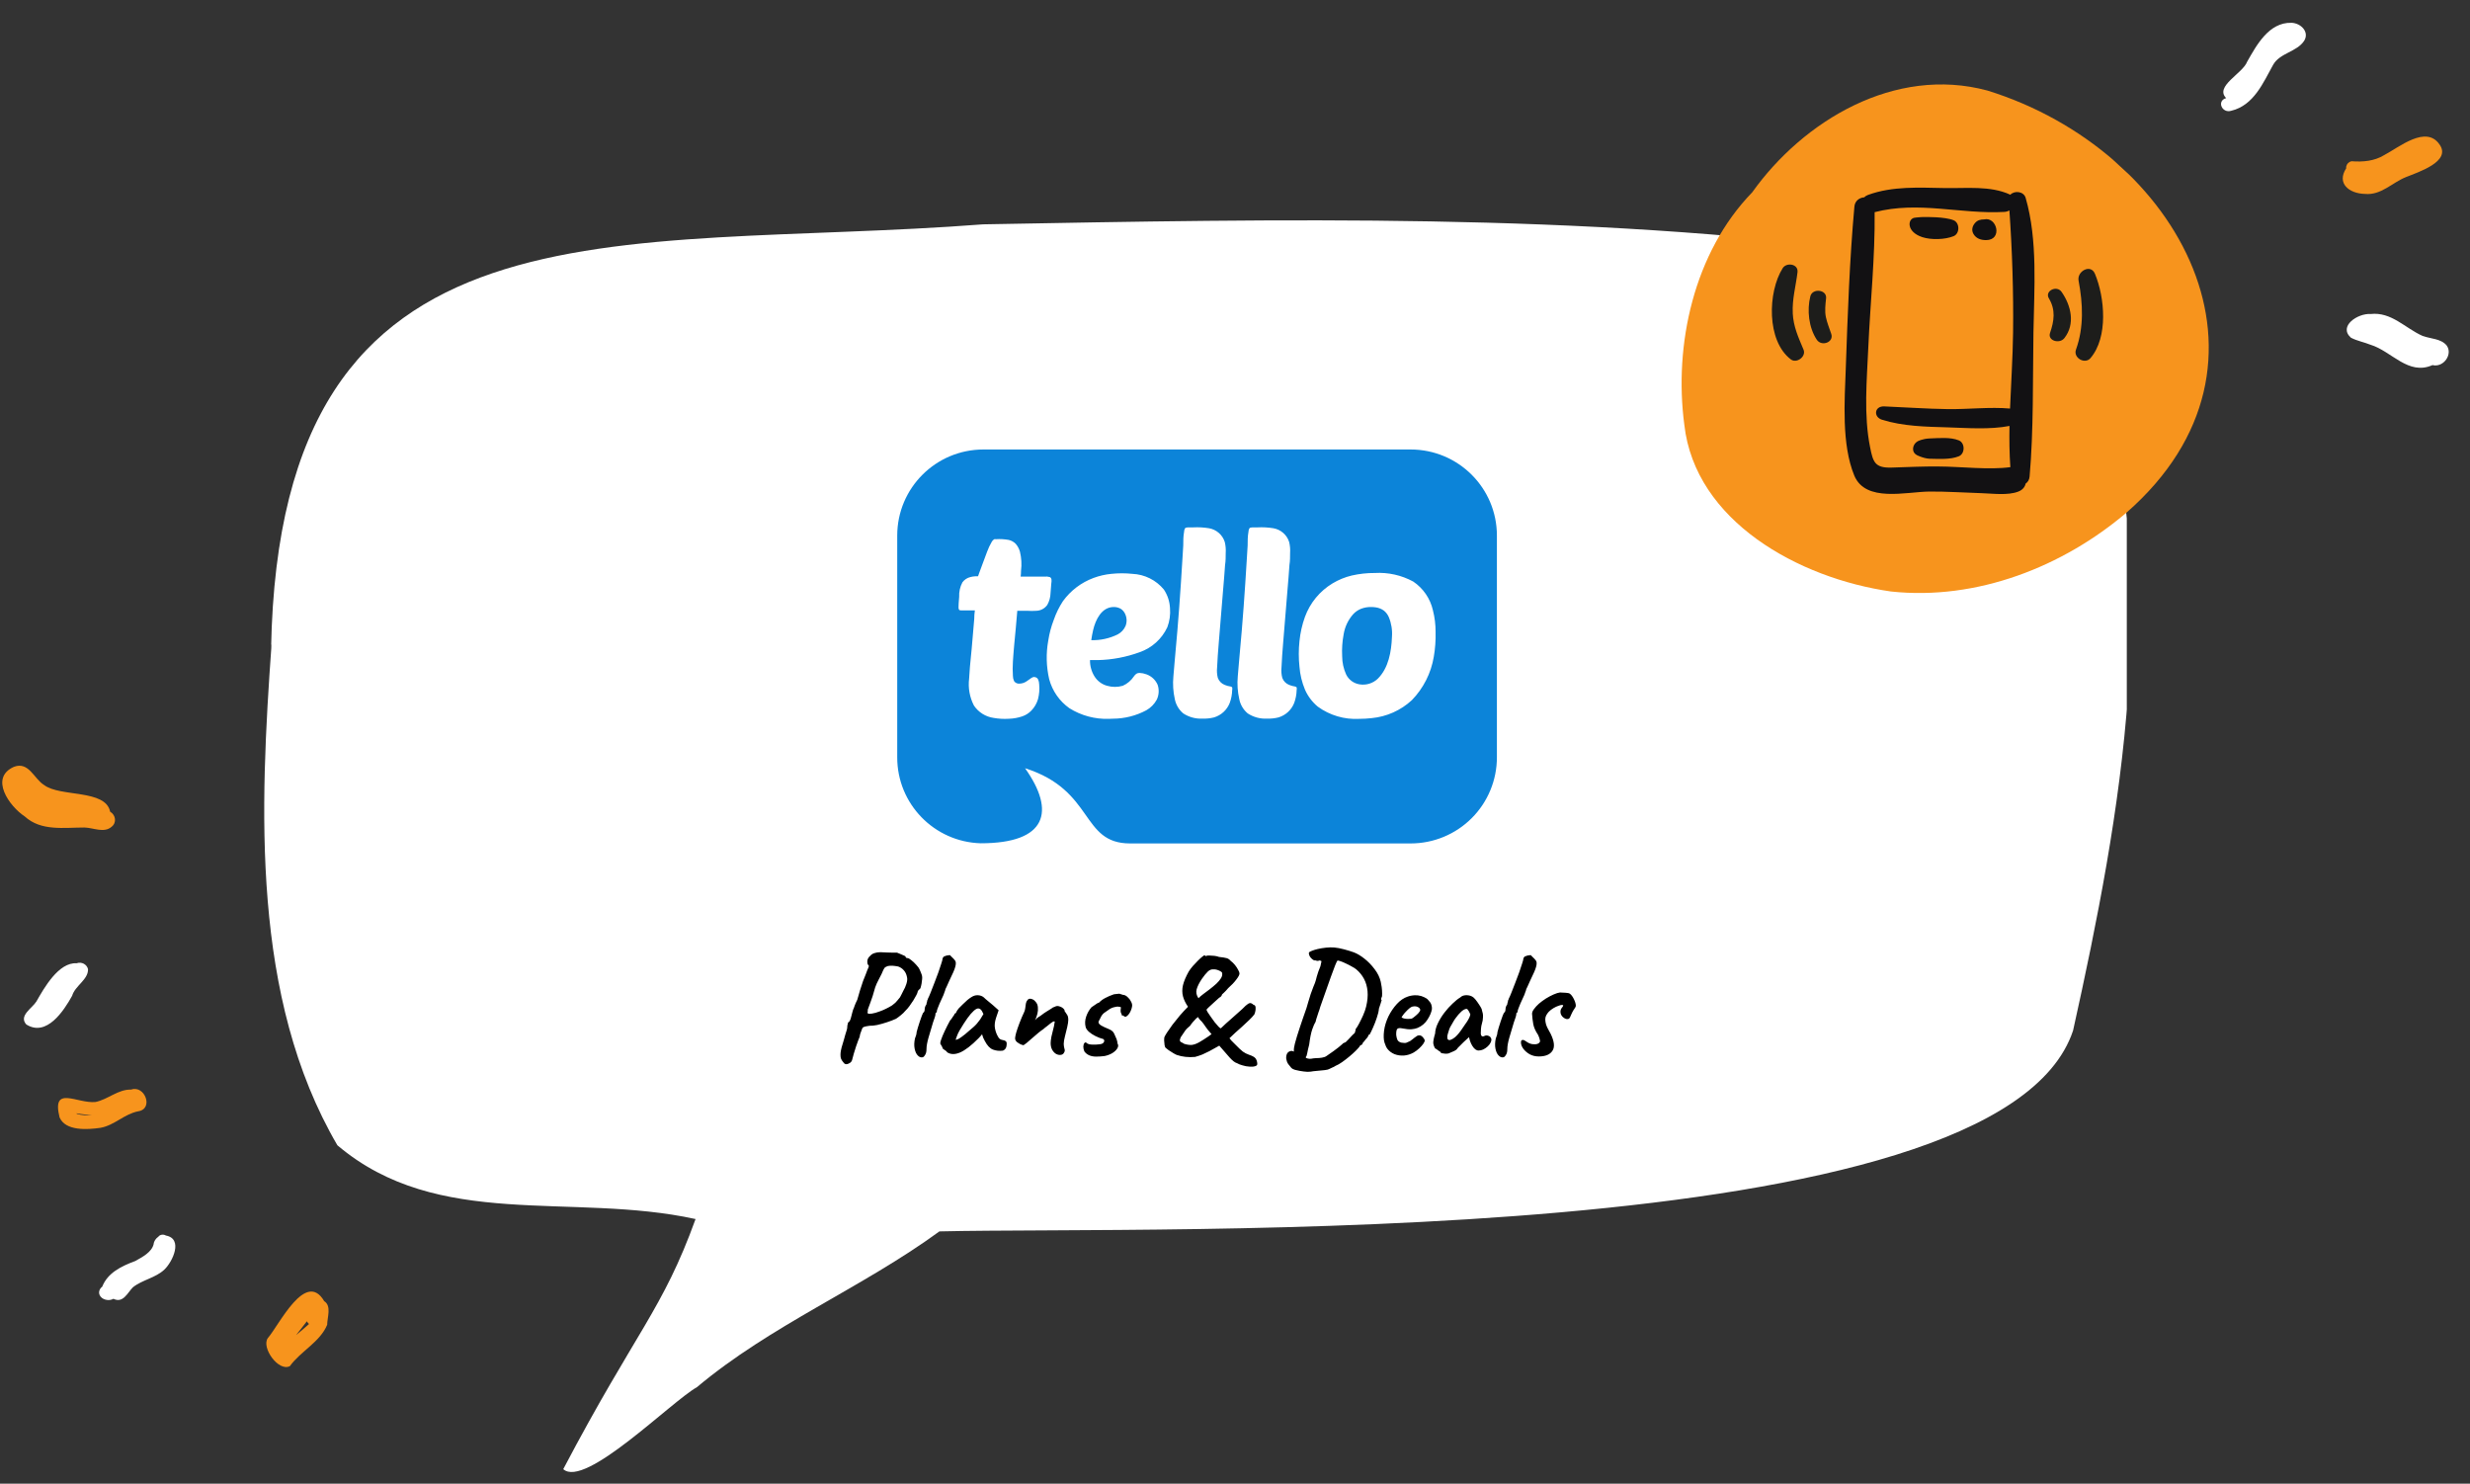 <svg width="894" height="537" viewBox="0 0 894 537" fill="none" xmlns="http://www.w3.org/2000/svg">
<rect x="0" y="0" width="894" height="537" fill="#333333" stroke="none"/>
<g clip-path="url(#clip0_193_2607)">
<path d="M758.156 129.362C748.93 97.479 707.178 98.471 679.303 91.187C572.395 76.987 463.556 79.236 355.858 81.195C222.672 91.464 101.262 66.958 98.118 234.662C98.13 234.043 98.223 233.426 98.316 232.808C94.031 292.472 90.878 361.053 122.109 414.512C158.634 445.466 206.795 431.401 251.754 441.219C239.851 474.135 230.183 481.727 203.864 531.739C211.688 538.837 242.888 507.333 252.243 502.075C278.97 479.626 311.942 466.182 340.013 445.69C419.617 443.794 723.746 453.38 750.342 372.972C767.812 294.266 783.314 207.942 758.074 129.438L758.156 129.362Z" fill="white"/>
<path d="M510.578 162.687H355.962C338.722 162.687 324.747 176.636 324.747 193.843V274.058C324.693 290.901 338.095 304.72 354.962 305.215C378.98 305.215 382.093 293.641 371.012 278.049C396.315 286.087 391.003 305.272 409.024 305.272H510.578C518.866 305.272 526.815 301.981 532.67 296.126C538.526 290.271 541.808 282.331 541.793 274.058V193.843C541.793 176.636 527.817 162.687 510.578 162.687Z" fill="#0C84D9"/>
<path fill-rule="evenodd" clip-rule="evenodd" d="M437.582 191.192C440.265 191.65 442.468 193.564 443.294 196.152C443.615 197.467 443.73 198.822 443.637 200.172C443.637 201.597 443.637 203.022 443.408 204.448C443.208 207.469 442.951 210.491 442.694 213.512C442.142 220.012 441.609 226.511 441.095 233.01C440.866 235.861 440.638 238.711 440.524 241.562C440.381 242.831 440.468 244.115 440.781 245.353C441.208 246.514 442.112 247.437 443.265 247.89L444.351 248.261L445.464 248.489C445.669 248.525 445.853 248.637 445.978 248.802C446.056 249.121 446.056 249.453 445.978 249.771C445.941 251.358 445.642 252.928 445.093 254.418C444.107 256.955 441.997 258.893 439.381 259.663C438.047 259.998 436.672 260.142 435.297 260.09C432.814 260.234 430.35 259.574 428.272 258.209C426.691 256.889 425.613 255.068 425.216 253.049C424.611 250.348 424.438 247.567 424.702 244.811C424.832 243.095 424.985 241.379 425.139 239.655L425.139 239.654L425.139 239.654L425.139 239.653C425.223 238.715 425.307 237.774 425.388 236.83C425.921 231.129 426.397 225.428 426.816 219.726C427.234 214.025 427.625 208.153 427.986 202.11C428.082 200.552 428.177 198.984 428.272 197.407C428.272 195.81 428.272 194.157 428.558 192.561C428.569 192.116 428.676 191.678 428.872 191.278C429.08 190.94 429.55 190.91 429.935 190.886C429.971 190.884 430.008 190.881 430.043 190.879H431.87C433.78 190.78 435.695 190.885 437.582 191.192ZM365.072 195.411C366.035 195.625 366.917 196.11 367.613 196.808C368.333 197.633 368.859 198.606 369.156 199.659C369.712 201.924 369.847 204.271 369.555 206.585C369.555 207.289 369.508 207.992 369.413 208.695H377.98C378.651 208.618 379.331 208.676 379.979 208.866C380.764 209.245 380.629 210.273 380.528 211.038L380.528 211.038C380.515 211.136 380.503 211.23 380.493 211.317L380.236 214.652C380.202 216.152 379.8 217.62 379.065 218.928C378.167 220.211 376.72 221.002 375.153 221.066C374.021 221.139 372.886 221.139 371.754 221.066H368.213V220.924C367.871 225.143 367.471 229.475 367.071 233.552C366.9 235.519 366.728 237.485 366.614 239.452C366.499 241.17 366.499 242.894 366.614 244.612C366.617 245.272 366.763 245.924 367.042 246.522C367.461 247.142 368.18 247.49 368.927 247.434C369.844 247.425 370.737 247.147 371.497 246.636C371.897 246.379 372.297 246.094 372.697 245.809C373.024 245.531 373.39 245.301 373.782 245.125C374.531 244.852 375.366 245.183 375.724 245.895C375.982 246.459 376.118 247.07 376.124 247.69C376.297 249.488 376.152 251.302 375.696 253.049C375.246 254.602 374.423 256.021 373.297 257.183C372.391 258.123 371.275 258.836 370.041 259.264C368.457 259.801 366.801 260.099 365.129 260.147C363.286 260.262 361.435 260.156 359.617 259.834C356.717 259.418 354.132 257.791 352.506 255.358C350.961 252.366 350.354 248.979 350.764 245.638C350.9 242.808 351.18 239.997 351.461 237.174L351.461 237.174C351.534 236.443 351.607 235.71 351.678 234.977C352.02 231.414 352.335 227.651 352.62 224.002C352.62 222.976 352.696 221.95 352.849 220.924H347.994C347.708 220.924 347.308 220.924 347.108 220.667C346.966 220.365 346.907 220.03 346.937 219.698C346.937 218.822 347.01 217.947 347.083 217.071C347.112 216.721 347.141 216.371 347.166 216.021C347.078 214.199 347.482 212.388 348.336 210.776C349.032 209.822 350.044 209.145 351.192 208.866C351.771 208.711 352.365 208.616 352.963 208.581H353.962C354.101 208.319 354.207 208.042 354.277 207.754C354.738 206.552 355.176 205.344 355.614 204.136C356.153 202.651 356.693 201.165 357.275 199.687C357.725 198.464 358.279 197.281 358.932 196.152C359.139 195.733 359.467 195.386 359.874 195.155C360.063 195.117 360.257 195.117 360.445 195.155C361.992 195.054 363.546 195.14 365.072 195.411ZM511.52 210.491C515.124 212.923 517.667 216.632 518.631 220.867C519.288 223.428 519.614 226.062 519.602 228.706C519.682 231.732 519.462 234.759 518.946 237.742C517.955 243.651 515.186 249.12 511.006 253.42C506.998 257.124 501.88 259.408 496.441 259.919C494.953 260.09 493.456 260.176 491.958 260.176C486.599 260.475 481.301 258.914 476.964 255.758C474.967 254.101 473.383 252.002 472.338 249.629C471.235 246.997 470.561 244.206 470.339 241.362C470.002 238.255 470.002 235.12 470.339 232.012C470.635 229.035 471.296 226.106 472.309 223.29C474.154 218.221 477.681 213.936 482.305 211.146C484.468 209.846 486.818 208.885 489.273 208.296C492.009 207.675 494.807 207.368 497.612 207.384C502.448 207.104 507.265 208.18 511.52 210.491ZM421.275 213.398C418.455 209.96 414.3 207.886 409.852 207.697C407.327 207.431 404.78 207.431 402.255 207.697C400.048 207.908 397.879 208.407 395.801 209.179C391.354 210.825 387.498 213.752 384.72 217.589C383.343 219.696 382.23 221.965 381.407 224.344C380.47 226.773 379.8 229.296 379.408 231.87C378.568 236.5 378.685 241.254 379.751 245.838C380.887 250.079 383.474 253.789 387.062 256.328C391.332 259 396.304 260.34 401.341 260.176L402.855 260.119C407.062 260.102 411.2 259.055 414.907 257.069C416.497 256.173 417.804 254.85 418.676 253.249C419.489 251.555 419.602 249.609 418.991 247.833C418.224 246.079 416.767 244.718 414.964 244.07C414.16 243.764 413.311 243.591 412.451 243.557C412.038 243.542 411.63 243.651 411.28 243.871C410.947 244.126 410.657 244.435 410.423 244.783C409.434 246.282 408.037 247.469 406.396 248.204C404.532 248.75 402.549 248.75 400.685 248.204C398.797 247.684 397.175 246.473 396.144 244.811C395.043 243.042 394.477 240.993 394.516 238.911H397.372C402.531 238.798 407.635 237.835 412.479 236.06C416.907 234.525 420.523 231.265 422.503 227.024C423.338 224.825 423.67 222.468 423.474 220.126C423.364 217.726 422.604 215.401 421.275 213.398ZM466.598 196.152C465.772 193.564 463.569 191.65 460.886 191.192C458.999 190.885 457.084 190.78 455.174 190.879H453.346C453.311 190.881 453.275 190.884 453.238 190.886L453.238 190.886C452.854 190.91 452.384 190.94 452.176 191.278C451.98 191.678 451.873 192.116 451.861 192.561C451.576 194.157 451.576 195.81 451.576 197.407C451.481 198.984 451.385 200.552 451.29 202.11C450.929 208.153 450.538 214.025 450.119 219.726C449.701 225.428 449.225 231.129 448.691 236.83C448.611 237.774 448.527 238.715 448.443 239.653L448.443 239.654L448.443 239.654C448.289 241.379 448.135 243.095 448.006 244.811C447.751 247.569 447.934 250.349 448.549 253.049C448.945 255.068 450.024 256.889 451.604 258.209C453.683 259.574 456.146 260.234 458.63 260.09C460.005 260.142 461.38 259.998 462.714 259.663C465.329 258.893 467.439 256.955 468.425 254.418C468.974 252.928 469.273 251.358 469.311 249.771C469.388 249.453 469.388 249.121 469.311 248.802C469.185 248.637 469.001 248.525 468.797 248.489L467.683 248.261L466.598 247.89C465.445 247.437 464.541 246.514 464.113 245.353C463.79 244.117 463.694 242.832 463.828 241.562C463.942 238.711 464.17 235.861 464.399 233.01C464.913 226.511 465.446 220.012 465.998 213.512C466.255 210.491 466.512 207.469 466.712 204.448C466.94 203.022 466.94 201.597 466.94 200.172C467.034 198.822 466.918 197.467 466.598 196.152ZM496.299 219.698C495.03 219.674 493.769 219.897 492.586 220.354C491.498 220.799 490.522 221.481 489.73 222.349C487.946 224.379 486.769 226.868 486.332 229.532C485.83 232.171 485.647 234.86 485.789 237.542C485.798 239.804 486.285 242.038 487.217 244.099C488.147 246.018 489.961 247.361 492.072 247.69C494.482 248.093 496.94 247.331 498.698 245.638C502.61 241.733 503.61 235.775 503.81 230.473C503.995 228.041 503.603 225.6 502.667 223.347C502.274 222.437 501.667 221.635 500.897 221.009C500.053 220.395 499.073 219.994 498.041 219.84C497.465 219.746 496.882 219.698 496.299 219.698ZM395.658 228.022C396.515 224.344 398.714 219.698 403.112 219.698C403.968 219.687 404.813 219.893 405.568 220.297C406.295 220.746 406.871 221.401 407.224 222.178C407.878 223.547 407.94 225.124 407.396 226.539C406.824 227.861 405.816 228.948 404.54 229.618C401.569 231.08 398.284 231.795 394.973 231.699C395.144 230.473 395.373 229.247 395.658 228.022Z" fill="white"/>
<path d="M306.325 385.174C305.885 385.174 305.518 384.936 305.225 384.459C305.005 384.239 304.767 383.891 304.51 383.414C304.253 382.937 304.162 382.167 304.235 381.104C304.345 380.004 304.748 378.409 305.445 376.319C305.812 374.926 306.105 373.917 306.325 373.294C306.545 372.634 306.655 372.157 306.655 371.864C306.655 371.461 306.692 371.131 306.765 370.874C306.875 370.581 306.93 370.306 306.93 370.049C307.15 370.049 307.37 369.847 307.59 369.444C307.81 369.041 307.993 368.491 308.14 367.794C308.287 367.171 308.415 366.676 308.525 366.309C308.672 365.906 308.745 365.631 308.745 365.484C308.928 365.191 309.112 364.732 309.295 364.109C309.515 363.486 309.845 362.734 310.285 361.854C310.578 360.754 310.908 359.617 311.275 358.444C311.642 357.234 312.008 356.116 312.375 355.089C312.778 354.026 313.108 353.201 313.365 352.614C313.768 351.477 314.08 350.689 314.3 350.249C314.52 349.772 314.52 349.461 314.3 349.314C314.043 349.131 313.915 348.672 313.915 347.939C313.952 347.169 314.3 346.509 314.96 345.959C315.363 345.482 315.877 345.152 316.5 344.969C317.123 344.749 317.838 344.639 318.645 344.639C319.452 344.639 320.295 344.676 321.175 344.749C321.835 344.786 322.532 344.804 323.265 344.804C324.035 344.804 324.512 344.804 324.695 344.804C325.025 344.951 325.428 345.116 325.905 345.299C326.382 345.482 326.803 345.666 327.17 345.849C327.573 345.996 327.775 346.124 327.775 346.234C327.775 346.454 327.848 346.601 327.995 346.674C328.178 346.711 328.362 346.747 328.545 346.784C328.802 346.784 329.223 347.022 329.81 347.499C330.397 347.939 330.983 348.489 331.57 349.149C332.193 349.772 332.633 350.396 332.89 351.019C333.183 351.642 333.422 352.229 333.605 352.779C333.825 353.329 333.843 354.117 333.66 355.144C333.623 355.694 333.532 356.244 333.385 356.794C333.275 357.344 333.147 357.711 333 357.894C332.78 358.041 332.578 358.224 332.395 358.444C332.212 358.664 332.12 358.866 332.12 359.049C332.12 359.196 331.973 359.562 331.68 360.149C331.387 360.699 331.02 361.341 330.58 362.074C330.14 362.771 329.663 363.467 329.15 364.164C328.637 364.861 328.16 365.411 327.72 365.814C327.243 366.401 326.675 366.951 326.015 367.464C325.392 367.977 324.823 368.399 324.31 368.729C323.357 369.169 322.257 369.591 321.01 369.994C319.8 370.397 318.627 370.727 317.49 370.984C316.353 371.204 315.437 371.296 314.74 371.259C313.677 371.406 312.98 371.552 312.65 371.699C312.32 371.809 312.082 372.121 311.935 372.634C311.752 373.111 311.568 373.606 311.385 374.119C311.238 374.632 311.165 374.999 311.165 375.219C311.092 375.366 310.927 375.769 310.67 376.429C310.45 377.089 310.175 377.859 309.845 378.739C309.552 379.619 309.277 380.499 309.02 381.379C308.763 382.259 308.562 383.011 308.415 383.634C308.268 384.147 307.957 384.532 307.48 384.789C307.04 385.046 306.655 385.174 306.325 385.174ZM314.135 366.804C314.282 366.951 314.758 366.969 315.565 366.859C316.372 366.749 317.343 366.474 318.48 366.034C319.213 365.777 319.947 365.466 320.68 365.099C321.45 364.732 322.183 364.329 322.88 363.889C323.247 363.632 323.632 363.321 324.035 362.954C324.438 362.551 325.007 361.891 325.74 360.974C325.85 360.791 326.033 360.442 326.29 359.929C326.583 359.379 326.84 358.866 327.06 358.389C327.39 357.876 327.72 357.124 328.05 356.134C328.38 355.107 328.453 354.264 328.27 353.604C328.087 352.651 327.72 351.862 327.17 351.239C326.62 350.579 325.923 350.102 325.08 349.809C324.273 349.662 323.595 349.571 323.045 349.534C322.532 349.497 321.963 349.534 321.34 349.644C320.753 349.827 320.332 350.084 320.075 350.414C319.855 350.744 319.525 351.441 319.085 352.504C318.828 353.017 318.462 353.732 317.985 354.649C317.508 355.529 317.105 356.427 316.775 357.344C316.115 359.764 315.528 361.616 315.015 362.899C314.538 364.182 314.227 365.026 314.08 365.429C314.117 365.832 314.098 366.126 314.025 366.309C313.952 366.456 313.988 366.621 314.135 366.804ZM334.075 382.644C333.378 382.827 332.755 382.626 332.205 382.039C331.655 381.489 331.27 380.664 331.05 379.564C330.83 378.464 330.866 377.236 331.16 375.879C331.343 375.439 331.49 375.017 331.6 374.614C331.71 374.174 331.765 373.826 331.765 373.569C331.838 373.202 331.985 372.671 332.205 371.974C332.425 371.241 332.663 370.489 332.92 369.719C333.176 368.949 333.415 368.271 333.635 367.684C333.891 367.061 334.056 366.676 334.13 366.529C334.276 366.529 334.405 366.401 334.515 366.144C334.625 365.887 334.68 365.631 334.68 365.374C334.68 365.081 334.735 364.751 334.845 364.384C334.991 364.017 335.138 363.761 335.285 363.614C335.285 363.431 335.321 363.229 335.395 363.009C335.505 362.752 335.56 362.551 335.56 362.404C335.56 362.257 335.596 362.111 335.67 361.964C335.78 361.817 335.835 361.671 335.835 361.524C336.091 361.047 336.421 360.296 336.825 359.269C337.265 358.206 337.723 357.032 338.2 355.749C338.713 354.466 339.19 353.201 339.63 351.954C340.07 350.707 340.418 349.662 340.675 348.819C340.968 347.939 341.115 347.407 341.115 347.224C341.115 346.931 341.225 346.656 341.445 346.399C341.665 346.142 341.921 346.014 342.215 346.014C342.325 345.904 342.581 345.831 342.985 345.794C343.388 345.721 343.663 345.684 343.81 345.684C343.81 345.684 343.883 345.757 344.03 345.904C344.176 346.051 344.396 346.271 344.69 346.564C344.983 346.821 345.258 347.114 345.515 347.444C345.808 347.774 345.955 348.159 345.955 348.599C345.955 349.076 345.881 349.534 345.735 349.974C345.625 350.414 345.405 351.019 345.075 351.789C344.745 352.522 344.231 353.622 343.535 355.089C343.241 355.822 342.93 356.519 342.6 357.179C342.27 357.802 342.105 358.187 342.105 358.334C342.105 358.481 342.031 358.701 341.885 358.994C341.775 359.287 341.646 359.654 341.5 360.094C341.353 360.387 341.151 360.827 340.895 361.414C340.638 361.964 340.363 362.569 340.07 363.229C339.813 363.852 339.593 364.402 339.41 364.879C339.226 365.319 339.135 365.576 339.135 365.649C339.135 365.796 339.116 365.942 339.08 366.089C339.08 366.236 339.006 366.382 338.86 366.529C338.713 366.529 338.621 366.639 338.585 366.859C338.585 367.042 338.585 367.134 338.585 367.134C338.585 367.501 338.291 368.472 337.705 370.049C337.118 372.066 336.568 373.917 336.055 375.604C335.578 377.291 335.34 378.647 335.34 379.674C335.34 380.554 335.193 381.232 334.9 381.709C334.643 382.186 334.368 382.497 334.075 382.644ZM342.86 380.884C342.713 380.591 342.383 380.297 341.87 380.004C341.393 379.711 341.155 379.491 341.155 379.344C341.155 379.197 341.063 378.977 340.88 378.684C340.733 378.354 340.587 378.116 340.44 377.969C340.257 377.749 340.312 377.217 340.605 376.374C340.898 375.494 341.338 374.431 341.925 373.184C342.512 371.937 343.153 370.672 343.85 369.389C344.143 369.096 344.437 368.711 344.73 368.234C345.023 367.757 345.243 367.446 345.39 367.299C345.39 367.152 345.445 367.024 345.555 366.914C345.665 366.767 345.793 366.694 345.94 366.694L346.38 365.814C346.453 365.667 346.673 365.374 347.04 364.934C347.443 364.494 347.92 364.017 348.47 363.504C349.02 362.954 349.57 362.441 350.12 361.964C350.707 361.487 351.183 361.139 351.55 360.919C352.32 360.406 353.108 360.167 353.915 360.204C354.758 360.241 355.473 360.497 356.06 360.974C356.17 361.084 356.408 361.304 356.775 361.634C357.178 361.964 357.618 362.331 358.095 362.734C358.608 363.137 359.048 363.504 359.415 363.834L361.45 365.649L360.515 368.399C360.038 369.866 359.91 371.149 360.13 372.249C360.35 373.349 360.698 374.302 361.175 375.109C361.358 375.512 361.597 375.824 361.89 376.044C362.22 376.264 362.642 376.411 363.155 376.484C363.448 376.521 363.723 376.631 363.98 376.814C364.237 376.997 364.365 377.291 364.365 377.694C364.365 378.574 364.2 379.216 363.87 379.619C363.577 379.986 363.247 380.206 362.88 380.279C361.67 380.426 360.515 380.297 359.415 379.894C358.315 379.491 357.325 378.446 356.445 376.759C356.298 376.539 356.097 376.136 355.84 375.549C355.62 374.926 355.492 374.522 355.455 374.339C355.308 374.522 355.107 374.761 354.85 375.054C354.63 375.311 354.41 375.549 354.19 375.769C351.587 378.409 349.35 380.132 347.48 380.939C345.647 381.709 344.107 381.691 342.86 380.884ZM345.885 376.319C346.142 376.356 346.545 376.227 347.095 375.934C347.645 375.604 348.378 375.072 349.295 374.339C350.542 373.276 351.568 372.396 352.375 371.699C353.182 371.002 353.97 370.104 354.74 369.004L355.95 367.024C355.583 366.181 355.253 365.631 354.96 365.374C354.667 365.117 354.373 364.989 354.08 364.989C353.603 364.989 353.035 365.301 352.375 365.924C351.715 366.511 350.963 367.391 350.12 368.564C349.313 369.701 348.397 371.131 347.37 372.854C346.893 373.661 346.527 374.449 346.27 375.219C346.013 375.952 345.885 376.319 345.885 376.319ZM383.631 381.819C383.081 381.819 382.549 381.654 382.036 381.324C381.523 380.957 381.101 380.462 380.771 379.839C380.441 379.179 380.276 378.409 380.276 377.529C380.276 376.979 380.368 376.209 380.551 375.219C380.771 374.192 381.083 372.909 381.486 371.369C381.559 370.856 381.614 370.526 381.651 370.379C381.724 370.232 381.761 370.086 381.761 369.939C381.761 369.866 381.743 369.811 381.706 369.774C381.706 369.701 381.669 369.664 381.596 369.664C381.303 369.664 380.899 369.866 380.386 370.269C379.909 370.636 379.359 371.076 378.736 371.589C378.626 371.662 378.498 371.754 378.351 371.864C378.241 371.974 378.113 372.084 377.966 372.194C377.856 372.304 377.728 372.414 377.581 372.524C377.214 372.744 376.646 373.166 375.876 373.789C375.143 374.412 374.373 375.072 373.566 375.769C372.796 376.466 372.118 377.052 371.531 377.529C371.238 377.749 370.981 377.932 370.761 378.079C370.578 378.226 370.449 378.299 370.376 378.299C370.303 378.299 370.009 378.207 369.496 378.024C369.019 377.804 368.543 377.511 368.066 377.144C367.626 376.741 367.406 376.282 367.406 375.769C367.406 375.439 367.534 374.779 367.791 373.789C368.084 372.799 368.488 371.626 369.001 370.269C369.514 368.912 370.101 367.537 370.761 366.144C370.908 365.814 371.018 365.374 371.091 364.824C371.164 364.274 371.238 363.742 371.311 363.229C371.421 362.679 371.604 362.276 371.861 362.019C371.971 361.836 372.099 361.707 372.246 361.634C372.429 361.524 372.613 361.469 372.796 361.469C373.163 361.469 373.511 361.561 373.841 361.744C374.171 361.891 374.483 362.147 374.776 362.514C375.326 363.101 375.619 363.797 375.656 364.604C375.729 365.374 375.674 366.126 375.491 366.859C375.308 367.592 375.106 368.197 374.886 368.674C374.666 369.114 374.556 369.297 374.556 369.224C374.703 369.151 374.904 368.967 375.161 368.674C375.454 368.381 375.949 368.032 376.646 367.629C377.599 366.896 378.333 366.382 378.846 366.089C379.359 365.759 379.744 365.521 380.001 365.374C380.294 365.227 380.551 365.062 380.771 364.879C380.954 364.732 381.083 364.641 381.156 364.604C381.266 364.567 381.321 364.549 381.321 364.549C381.431 364.549 381.614 364.476 381.871 364.329C382.164 364.182 382.439 364.109 382.696 364.109C383.063 364.109 383.448 364.201 383.851 364.384C384.254 364.531 384.603 364.751 384.896 365.044C385.189 365.301 385.336 365.576 385.336 365.869C385.336 365.979 385.373 366.071 385.446 366.144C385.519 366.217 385.593 366.309 385.666 366.419C385.849 366.639 386.051 366.951 386.271 367.354C386.528 367.721 386.656 368.326 386.656 369.169C386.656 369.756 386.528 370.617 386.271 371.754C386.014 372.891 385.739 374.009 385.446 375.109C385.153 376.246 385.006 377.162 385.006 377.859C385.043 378.519 385.116 379.032 385.226 379.399C385.336 379.729 385.391 380.004 385.391 380.224C385.391 380.517 385.244 380.866 384.951 381.269C384.658 381.636 384.218 381.819 383.631 381.819ZM396.775 382.424C394.832 382.424 393.402 381.801 392.485 380.554C392.228 379.967 392.1 379.381 392.1 378.794C392.137 378.171 392.283 377.731 392.54 377.474C392.797 377.181 393.108 377.236 393.475 377.639C393.952 377.932 394.63 378.079 395.51 378.079C395.95 378.079 396.335 378.079 396.665 378.079C397.032 378.042 397.453 378.006 397.93 377.969C398.773 377.896 399.305 377.639 399.525 377.199C399.782 376.759 399.727 376.392 399.36 376.099H399.415C398.425 375.842 397.453 375.476 396.5 374.999C395.547 374.522 394.74 373.991 394.08 373.404C393.42 372.781 393.035 372.194 392.925 371.644C392.632 370.434 392.705 369.187 393.145 367.904C393.585 366.621 394.227 365.502 395.07 364.549C395.4 364.329 395.858 364.017 396.445 363.614C397.032 363.174 397.453 362.936 397.71 362.899V362.954C398.407 362.221 399.195 361.634 400.075 361.194C400.955 360.717 401.982 360.277 403.155 359.874L404.035 359.764C404.475 359.691 404.86 359.654 405.19 359.654C405.153 359.654 405.245 359.691 405.465 359.764C405.685 359.837 405.868 359.892 406.015 359.929C406.235 360.039 406.455 360.094 406.675 360.094C407.188 360.167 407.683 360.442 408.16 360.919C408.673 361.359 409.077 361.891 409.37 362.514C409.7 363.101 409.828 363.651 409.755 364.164C409.645 365.007 409.333 365.851 408.82 366.694C408.307 367.501 407.757 367.959 407.17 368.069C407.243 368.032 407.17 367.959 406.95 367.849C406.73 367.739 406.528 367.629 406.345 367.519L406.125 367.629C406.125 367.629 406.107 367.574 406.07 367.464C406.07 367.354 406.033 367.226 405.96 367.079C405.813 366.822 405.703 366.547 405.63 366.254C405.593 365.961 405.593 365.631 405.63 365.264C405.703 364.861 405.722 364.622 405.685 364.549C405.648 364.476 405.428 364.421 405.025 364.384C404.548 364.274 403.943 364.329 403.21 364.549C402.477 364.732 401.798 365.062 401.175 365.539C400.442 366.016 399.892 366.401 399.525 366.694C399.195 366.987 398.938 367.281 398.755 367.574C398.572 367.831 398.37 368.216 398.15 368.729C398.003 368.986 397.875 369.224 397.765 369.444C397.655 369.627 397.6 369.811 397.6 369.994C397.6 370.361 397.912 370.746 398.535 371.149C399.158 371.516 400.093 371.956 401.34 372.469C402.33 372.872 402.972 373.422 403.265 374.119C403.595 374.816 403.888 375.476 404.145 376.099C404.218 376.246 404.292 376.521 404.365 376.924C404.475 377.291 404.493 377.511 404.42 377.584C404.493 377.657 404.53 377.731 404.53 377.804V377.749C404.823 378.299 404.768 378.886 404.365 379.509C403.998 380.096 403.412 380.646 402.605 381.159C401.798 381.636 400.882 381.984 399.855 382.204H399.91C399.36 382.277 398.81 382.332 398.26 382.369C397.747 382.406 397.252 382.424 396.775 382.424ZM455.064 385.009C455.101 385.449 454.844 385.742 454.294 385.889C453.781 386.072 453.102 386.127 452.259 386.054C451.452 386.017 450.627 385.871 449.784 385.614C448.941 385.394 448.244 385.119 447.694 384.789C446.997 384.606 446.117 383.927 445.054 382.754C443.991 381.581 442.744 380.151 441.314 378.464C439.847 379.271 438.656 379.931 437.739 380.444C436.822 380.921 435.979 381.324 435.209 381.654C434.476 381.947 433.596 382.241 432.569 382.534C430.149 382.754 427.931 382.516 425.914 381.819C425.621 381.709 425.199 381.489 424.649 381.159C424.099 380.829 423.549 380.481 422.999 380.114C422.486 379.747 422.137 379.472 421.954 379.289C421.771 379.179 421.624 378.849 421.514 378.299C421.441 377.712 421.386 377.126 421.349 376.539C421.349 375.952 421.367 375.604 421.404 375.494C421.514 375.164 421.826 374.596 422.339 373.789C422.889 372.946 423.567 371.974 424.374 370.874C425.217 369.774 426.116 368.656 427.069 367.519C428.059 366.382 429.031 365.337 429.984 364.384C429.104 363.101 428.499 361.836 428.169 360.589C427.839 359.342 427.839 358.004 428.169 356.574C428.536 355.107 429.232 353.457 430.259 351.624C430.626 351.037 431.102 350.396 431.689 349.699C432.312 349.002 432.936 348.342 433.559 347.719C434.219 347.059 434.787 346.546 435.264 346.179C435.741 345.812 435.997 345.666 436.034 345.739C436.181 345.996 436.327 346.087 436.474 346.014C436.621 345.941 436.767 345.904 436.914 345.904C437.061 345.831 437.372 345.812 437.849 345.849C438.362 345.849 438.931 345.886 439.554 345.959C440.177 346.032 440.727 346.161 441.204 346.344C442.524 346.491 443.441 346.637 443.954 346.784C444.504 346.931 444.999 347.261 445.439 347.774C445.989 348.177 446.502 348.672 446.979 349.259C447.456 349.846 447.841 350.432 448.134 351.019C448.464 351.569 448.629 352.009 448.629 352.339C448.629 352.816 448.244 353.549 447.474 354.539C446.741 355.529 445.751 356.574 444.504 357.674C444.027 358.261 443.532 358.792 443.019 359.269C442.542 359.709 442.304 359.929 442.304 359.929C442.304 360.076 442.212 360.277 442.029 360.534C441.846 360.791 441.607 360.974 441.314 361.084C440.911 361.451 440.342 361.964 439.609 362.624C438.876 363.284 438.216 363.889 437.629 364.439C437.042 364.989 436.731 365.319 436.694 365.429C436.657 365.502 436.786 365.796 437.079 366.309C437.372 366.786 437.757 367.354 438.234 368.014C438.711 368.674 439.187 369.334 439.664 369.994C440.177 370.617 440.636 371.149 441.039 371.589C441.442 371.992 441.717 372.194 441.864 372.194C443.074 371.021 444.321 369.884 445.604 368.784C446.924 367.647 448.262 366.456 449.619 365.209C450.536 364.256 451.232 363.632 451.709 363.339C452.186 363.046 452.571 362.972 452.864 363.119C453.157 363.229 453.432 363.412 453.689 363.669C454.166 363.742 454.422 364.072 454.459 364.659C454.496 365.209 454.441 365.759 454.294 366.309C454.147 366.822 454.056 367.097 454.019 367.134C453.542 367.757 452.901 368.454 452.094 369.224C451.287 369.994 450.444 370.782 449.564 371.589C448.684 372.359 447.841 373.111 447.034 373.844C446.227 374.577 445.549 375.219 444.999 375.769C444.999 375.769 445.219 376.044 445.659 376.594C446.136 377.107 446.594 377.566 447.034 377.969C448.244 379.216 449.179 380.096 449.839 380.609C450.499 381.086 451.251 381.471 452.094 381.764C453.231 382.131 454.001 382.552 454.404 383.029C454.807 383.542 455.027 384.202 455.064 385.009ZM428.609 377.804C429.709 378.134 430.644 378.262 431.414 378.189C432.221 378.079 433.082 377.767 433.999 377.254C434.916 376.741 436.071 376.007 437.464 375.054L438.509 374.284L437.134 372.689C436.877 372.396 436.584 371.992 436.254 371.479C435.924 370.966 435.502 370.397 434.989 369.774C434.439 369.261 434.072 368.857 433.889 368.564C433.742 368.271 433.669 368.124 433.669 368.124C433.559 368.124 433.302 368.307 432.899 368.674C432.532 369.041 432.129 369.481 431.689 369.994C431.286 370.471 430.974 370.892 430.754 371.259C429.911 371.919 429.269 372.579 428.829 373.239C428.389 373.862 427.894 374.596 427.344 375.439C427.087 376.026 426.996 376.447 427.069 376.704C427.142 376.961 427.326 377.144 427.619 377.254C427.912 377.364 428.242 377.547 428.609 377.804ZM433.779 361.304C434.182 360.864 434.751 360.369 435.484 359.819C436.254 359.232 437.061 358.627 437.904 358.004C438.747 357.344 439.536 356.684 440.269 356.024C441.002 355.327 441.571 354.649 441.974 353.989C442.377 353.292 442.487 352.632 442.304 352.009C442.231 351.862 442.029 351.697 441.699 351.514C441.369 351.331 440.984 351.166 440.544 351.019C440.104 350.872 439.664 350.817 439.224 350.854C438.491 350.781 437.812 351.037 437.189 351.624C436.566 352.211 435.832 353.109 434.989 354.319C434.072 355.676 433.449 356.922 433.119 358.059C432.826 359.159 433.046 360.241 433.779 361.304ZM474.404 387.869C473.707 387.979 472.864 387.961 471.874 387.814C470.884 387.704 469.821 387.502 468.684 387.209C468.097 387.026 467.676 386.806 467.419 386.549C467.199 386.292 466.814 385.816 466.264 385.119C465.897 384.569 465.659 383.946 465.549 383.249C465.476 382.552 465.567 381.929 465.824 381.379C466.117 380.829 466.594 380.499 467.254 380.389C467.547 380.316 467.896 380.389 468.299 380.609C468.739 380.792 469.197 381.031 469.674 381.324C470.444 381.764 471.269 382.204 472.149 382.644C473.029 383.121 473.836 383.304 474.569 383.194C475.082 383.084 475.687 383.011 476.384 382.974C477.117 382.974 477.814 382.919 478.474 382.809C479.171 382.699 479.721 382.497 480.124 382.204C482.067 380.884 483.516 379.839 484.469 379.069C485.422 378.262 485.899 377.859 485.899 377.859C485.972 377.712 486.101 377.602 486.284 377.529C486.504 377.419 486.761 377.309 487.054 377.199C487.274 376.979 487.622 376.631 488.099 376.154C488.576 375.641 489.034 375.146 489.474 374.669C489.951 374.192 490.244 373.917 490.354 373.844C490.427 373.514 490.501 373.257 490.574 373.074C490.647 372.854 490.684 372.634 490.684 372.414C490.977 372.121 491.362 371.516 491.839 370.599C492.352 369.646 492.866 368.601 493.379 367.464C493.892 366.291 494.259 365.227 494.479 364.274C494.956 362.257 495.121 360.424 494.974 358.774C494.827 357.124 494.406 355.639 493.709 354.319C493.012 352.999 492.077 351.844 490.904 350.854C490.501 350.524 489.951 350.176 489.254 349.809C488.557 349.406 487.842 349.039 487.109 348.709C486.376 348.342 485.716 348.067 485.129 347.884C484.579 347.701 484.249 347.627 484.139 347.664C483.992 347.701 483.699 348.269 483.259 349.369C482.856 350.432 482.342 351.807 481.719 353.494C481.132 355.181 480.491 356.996 479.794 358.939C479.134 360.846 478.492 362.661 477.869 364.384C477.686 365.081 477.447 365.814 477.154 366.584C476.897 367.354 476.677 368.032 476.494 368.619C476.311 369.169 476.219 369.536 476.219 369.719C475.816 370.342 475.394 371.296 474.954 372.579C474.514 373.862 474.147 375.696 473.854 378.079C473.524 379.326 473.286 380.371 473.139 381.214C472.992 382.021 472.846 382.406 472.699 382.369C472.699 382.369 472.681 382.534 472.644 382.864C472.607 383.231 472.534 383.469 472.424 383.579C472.424 383.799 472.204 383.946 471.764 384.019C471.324 384.092 470.811 384.001 470.224 383.744C469.637 383.487 469.087 382.992 468.574 382.259C468.464 381.856 468.372 381.269 468.299 380.499C468.262 379.692 468.391 378.757 468.684 377.694C468.867 376.997 469.124 376.099 469.454 374.999C469.784 373.899 470.151 372.762 470.554 371.589C470.957 370.416 471.324 369.334 471.654 368.344C472.021 367.354 472.277 366.621 472.424 366.144C472.681 365.521 473.047 364.347 473.524 362.624C473.817 361.671 474.111 360.717 474.404 359.764C474.734 358.811 475.046 357.967 475.339 357.234C475.632 356.464 475.834 355.969 475.944 355.749C476.127 355.272 476.347 354.502 476.604 353.439C476.897 352.339 477.337 351.092 477.924 349.699L478.309 347.884L477.704 347.609C477.264 347.756 476.916 347.811 476.659 347.774C476.439 347.701 476.292 347.646 476.219 347.609C475.999 347.682 475.706 347.627 475.339 347.444C475.009 347.224 474.697 346.949 474.404 346.619C474.147 346.289 473.982 346.014 473.909 345.794C473.836 345.647 473.781 345.464 473.744 345.244C473.744 344.987 473.744 344.859 473.744 344.859C473.781 344.639 474.092 344.419 474.679 344.199C475.266 343.942 476.017 343.704 476.934 343.484C477.887 343.264 478.896 343.099 479.959 342.989C481.022 342.879 482.012 342.861 482.929 342.934C483.882 343.007 485.056 343.227 486.449 343.594C487.842 343.961 489.034 344.327 490.024 344.694C491.197 345.134 492.462 345.886 493.819 346.949C495.176 348.012 496.404 349.277 497.504 350.744C498.641 352.211 499.392 353.751 499.759 355.364C499.869 355.804 499.979 356.427 500.089 357.234C500.199 358.041 500.254 358.829 500.254 359.599C500.291 360.332 500.217 360.809 500.034 361.029C499.961 361.176 499.906 361.359 499.869 361.579C499.869 361.762 499.942 361.891 500.089 361.964C500.052 362.074 499.924 362.496 499.704 363.229C499.484 363.926 499.282 364.531 499.099 365.044C499.026 365.997 498.769 367.097 498.329 368.344C497.926 369.591 497.467 370.782 496.954 371.919C496.477 373.019 496.056 373.881 495.689 374.504C495.542 374.504 495.396 374.541 495.249 374.614C495.139 374.651 495.157 374.687 495.304 374.724C495.304 374.907 495.102 375.256 494.699 375.769C494.552 375.879 494.314 376.154 493.984 376.594C493.691 376.997 493.452 377.272 493.269 377.419C493.232 377.676 493.122 377.896 492.939 378.079C492.756 378.226 492.591 378.299 492.444 378.299C492.444 378.299 492.407 378.299 492.334 378.299C492.297 378.299 492.279 378.372 492.279 378.519C491.986 378.959 491.491 379.527 490.794 380.224C490.097 380.921 489.309 381.636 488.429 382.369C487.549 383.102 486.669 383.781 485.789 384.404C484.909 385.027 484.102 385.486 483.369 385.779C483.002 386.036 482.617 386.237 482.214 386.384C481.811 386.567 481.426 386.751 481.059 386.934C480.876 387.081 480.344 387.209 479.464 387.319C478.584 387.429 477.649 387.521 476.659 387.594C475.706 387.667 474.954 387.759 474.404 387.869ZM511.677 380.939C510.577 381.562 509.403 381.929 508.157 382.039C506.947 382.112 505.81 381.947 504.747 381.544C503.683 381.104 502.822 380.462 502.162 379.619C501.795 379.142 501.447 378.391 501.117 377.364C500.787 376.301 500.732 374.871 500.952 373.074C501.172 371.387 501.685 369.682 502.492 367.959C503.335 366.236 504.362 364.714 505.572 363.394C506.782 362.074 508.102 361.176 509.532 360.699C510.045 360.516 510.558 360.387 511.072 360.314C511.622 360.204 512.337 360.186 513.217 360.259C514.06 360.369 514.812 360.589 515.472 360.919C516.132 361.212 516.608 361.542 516.902 361.909C517.488 362.496 517.873 363.064 518.057 363.614C518.24 364.164 518.313 364.696 518.277 365.209C518.093 366.382 517.562 367.647 516.682 369.004C515.838 370.361 514.647 371.369 513.107 372.029C512.483 372.286 511.75 372.451 510.907 372.524C510.063 372.597 508.908 372.487 507.442 372.194C506.562 372.011 505.975 372.102 505.682 372.469C505.425 372.836 505.315 373.551 505.352 374.614C505.425 375.274 505.572 375.861 505.792 376.374C506.048 376.851 506.507 377.181 507.167 377.364C508.01 377.511 508.615 377.529 508.982 377.419C509.348 377.272 509.807 377.071 510.357 376.814C510.65 376.631 510.925 376.429 511.182 376.209C511.475 375.989 511.75 375.769 512.007 375.549C512.3 375.329 512.538 375.164 512.722 375.054C512.905 374.907 513.088 374.816 513.272 374.779C513.455 374.742 513.638 374.724 513.822 374.724C514.225 374.761 514.61 374.981 514.977 375.384C515.343 375.787 515.582 376.172 515.692 376.539C515.692 376.832 515.508 377.254 515.142 377.804C514.775 378.317 514.28 378.867 513.657 379.454C513.07 380.004 512.41 380.499 511.677 380.939ZM510.962 368.674C511.218 368.564 511.585 368.307 512.062 367.904C512.575 367.501 513.033 367.079 513.437 366.639C513.84 366.162 514.042 365.796 514.042 365.539C514.042 365.136 513.767 364.787 513.217 364.494C512.703 364.201 512.025 364.146 511.182 364.329C510.888 364.402 510.54 364.604 510.137 364.934C509.733 365.264 509.33 365.649 508.927 366.089C508.523 366.492 508.175 366.896 507.882 367.299C507.588 367.666 507.387 367.959 507.277 368.179C507.423 368.362 507.717 368.509 508.157 368.619C508.597 368.729 509.073 368.784 509.587 368.784C510.137 368.784 510.595 368.747 510.962 368.674ZM524.326 381.269C524.032 381.342 523.647 381.379 523.171 381.379C522.694 381.342 522.272 381.287 521.906 381.214C521.576 381.104 521.411 380.994 521.411 380.884C521.411 380.701 521.319 380.609 521.136 380.609C521.136 380.609 520.934 380.462 520.531 380.169C520.127 379.839 519.761 379.601 519.431 379.454C519.101 378.941 518.881 378.354 518.771 377.694C518.697 376.997 518.917 375.787 519.431 374.064C519.467 372.891 519.797 371.662 520.421 370.379C521.044 369.059 521.832 367.776 522.786 366.529C523.739 365.282 524.729 364.182 525.756 363.229C526.782 362.239 527.699 361.506 528.506 361.029C529.019 360.516 529.697 360.241 530.541 360.204C531.421 360.167 532.191 360.332 532.851 360.699C533.217 360.882 533.621 361.249 534.061 361.799C534.501 362.349 534.922 362.936 535.326 363.559C535.729 364.146 536.041 364.677 536.261 365.154C536.371 365.557 536.462 365.924 536.536 366.254C536.646 366.547 536.719 366.914 536.756 367.354C536.792 367.794 536.756 368.454 536.646 369.334C536.462 369.994 536.297 370.672 536.151 371.369C536.041 372.029 535.986 372.707 535.986 373.404C535.912 374.101 535.986 374.596 536.206 374.889C536.462 375.182 536.829 375.201 537.306 374.944C537.746 374.724 538.204 374.706 538.681 374.889C539.157 375.036 539.487 375.329 539.671 375.769C539.891 376.172 539.836 376.704 539.506 377.364C539.286 377.841 538.937 378.299 538.461 378.739C537.984 379.179 537.452 379.546 536.866 379.839C536.279 380.096 535.711 380.224 535.161 380.224C534.757 380.224 534.354 380.077 533.951 379.784C533.547 379.454 533.181 379.014 532.851 378.464C532.521 377.914 532.246 377.309 532.026 376.649L531.696 375.384L529.716 377.199C529.239 377.712 528.762 378.189 528.286 378.629C527.846 379.032 527.571 379.326 527.461 379.509C527.277 379.839 526.911 380.132 526.361 380.389C525.847 380.646 525.169 380.939 524.326 381.269ZM525.811 375.989C526.434 375.622 526.966 375.182 527.406 374.669C527.882 374.156 528.341 373.587 528.781 372.964C529.221 372.304 529.697 371.607 530.211 370.874C530.834 370.031 531.274 369.352 531.531 368.839C531.824 368.326 532.044 367.776 532.191 367.189C532.044 366.786 531.842 366.364 531.586 365.924C531.329 365.447 531.072 365.191 530.816 365.154C530.302 365.154 529.679 365.466 528.946 366.089C528.249 366.712 527.479 367.611 526.636 368.784C526.489 368.967 526.306 369.261 526.086 369.664C525.866 370.067 525.646 370.452 525.426 370.819C525.242 371.149 525.114 371.369 525.041 371.479C524.931 371.626 524.766 371.974 524.546 372.524C524.362 373.037 524.197 373.569 524.051 374.119C523.904 374.632 523.831 374.999 523.831 375.219C523.831 375.439 523.849 375.677 523.886 375.934C523.959 376.191 524.142 376.356 524.436 376.429C524.729 376.502 525.187 376.356 525.811 375.989ZM544.299 382.644C543.603 382.827 542.979 382.626 542.429 382.039C541.879 381.489 541.494 380.664 541.274 379.564C541.054 378.464 541.091 377.236 541.384 375.879C541.568 375.439 541.714 375.017 541.824 374.614C541.934 374.174 541.989 373.826 541.989 373.569C542.063 373.202 542.209 372.671 542.429 371.974C542.649 371.241 542.888 370.489 543.144 369.719C543.401 368.949 543.639 368.271 543.859 367.684C544.116 367.061 544.281 366.676 544.354 366.529C544.501 366.529 544.629 366.401 544.739 366.144C544.849 365.887 544.904 365.631 544.904 365.374C544.904 365.081 544.959 364.751 545.069 364.384C545.216 364.017 545.363 363.761 545.509 363.614C545.509 363.431 545.546 363.229 545.619 363.009C545.729 362.752 545.784 362.551 545.784 362.404C545.784 362.257 545.821 362.111 545.894 361.964C546.004 361.817 546.059 361.671 546.059 361.524C546.316 361.047 546.646 360.296 547.049 359.269C547.489 358.206 547.948 357.032 548.424 355.749C548.938 354.466 549.414 353.201 549.854 351.954C550.294 350.707 550.643 349.662 550.899 348.819C551.193 347.939 551.339 347.407 551.339 347.224C551.339 346.931 551.449 346.656 551.669 346.399C551.889 346.142 552.146 346.014 552.439 346.014C552.549 345.904 552.806 345.831 553.209 345.794C553.613 345.721 553.888 345.684 554.034 345.684C554.034 345.684 554.108 345.757 554.254 345.904C554.401 346.051 554.621 346.271 554.914 346.564C555.208 346.821 555.483 347.114 555.739 347.444C556.033 347.774 556.179 348.159 556.179 348.599C556.179 349.076 556.106 349.534 555.959 349.974C555.849 350.414 555.629 351.019 555.299 351.789C554.969 352.522 554.456 353.622 553.759 355.089C553.466 355.822 553.154 356.519 552.824 357.179C552.494 357.802 552.329 358.187 552.329 358.334C552.329 358.481 552.256 358.701 552.109 358.994C551.999 359.287 551.871 359.654 551.724 360.094C551.578 360.387 551.376 360.827 551.119 361.414C550.863 361.964 550.588 362.569 550.294 363.229C550.038 363.852 549.818 364.402 549.634 364.879C549.451 365.319 549.359 365.576 549.359 365.649C549.359 365.796 549.341 365.942 549.304 366.089C549.304 366.236 549.231 366.382 549.084 366.529C548.938 366.529 548.846 366.639 548.809 366.859C548.809 367.042 548.809 367.134 548.809 367.134C548.809 367.501 548.516 368.472 547.929 370.049C547.343 372.066 546.793 373.917 546.279 375.604C545.803 377.291 545.564 378.647 545.564 379.674C545.564 380.554 545.418 381.232 545.124 381.709C544.868 382.186 544.593 382.497 544.299 382.644ZM556.935 382.369C555.761 382.369 554.68 382.112 553.69 381.599C552.736 381.049 551.966 380.389 551.38 379.619C550.793 378.812 550.5 378.042 550.5 377.309C550.5 376.979 550.555 376.741 550.665 376.594C550.811 376.447 551.013 376.374 551.27 376.374C551.453 376.411 551.673 376.502 551.93 376.649C552.186 376.796 552.443 376.961 552.7 377.144C553.286 377.547 553.928 377.804 554.625 377.914C555.321 378.024 555.945 377.987 556.495 377.804C557.045 377.584 557.356 377.254 557.43 376.814C557.43 376.667 557.356 376.356 557.21 375.879C557.063 375.402 556.88 374.944 556.66 374.504C555.743 373.147 555.175 371.864 554.955 370.654C554.735 369.407 554.588 368.161 554.515 366.914C554.515 366.401 554.753 365.832 555.23 365.209C555.706 364.549 556.293 363.907 556.99 363.284C557.76 362.624 558.603 362.001 559.52 361.414C560.473 360.827 561.408 360.332 562.325 359.929C563.241 359.526 564.011 359.287 564.635 359.214C565.295 359.214 565.991 359.251 566.725 359.324C567.495 359.361 568.008 359.489 568.265 359.709C568.778 360.112 569.255 360.772 569.695 361.689C570.135 362.606 570.355 363.376 570.355 363.999C570.355 364.292 570.19 364.659 569.86 365.099C569.566 365.502 569.291 365.961 569.035 366.474C568.888 366.731 568.76 367.006 568.65 367.299C568.54 367.592 568.411 367.886 568.265 368.179C568.045 368.692 567.641 368.912 567.055 368.839C566.505 368.729 565.991 368.436 565.515 367.959C565.038 367.446 564.8 366.859 564.8 366.199C564.8 365.649 564.965 365.172 565.295 364.769C565.625 364.366 565.79 364.091 565.79 363.944C565.79 363.871 565.753 363.816 565.68 363.779C565.606 363.742 565.478 363.724 565.295 363.724C565.038 363.724 564.616 363.834 564.03 364.054C563.48 364.237 562.893 364.512 562.27 364.879C561.646 365.246 561.078 365.686 560.565 366.199C560.198 366.602 559.886 367.042 559.63 367.519C559.41 367.959 559.3 368.436 559.3 368.949C559.3 369.462 559.391 370.067 559.575 370.764C559.795 371.424 560.033 371.974 560.29 372.414C560.363 372.487 560.473 372.689 560.62 373.019C560.803 373.312 561.005 373.679 561.225 374.119C562.581 376.906 562.801 378.977 561.885 380.334C561.005 381.691 559.355 382.369 556.935 382.369Z" fill="black"/>
</g>
<g clip-path="url(#clip1_193_2607)">
<path d="M684.409 214.082C650.904 209.296 613.543 188.564 609.633 153.756C605.79 124.852 613.028 91.412 634.205 69.611C652.625 43.751 685.779 23.713 719.363 32.781C788.938 54.4 831.141 131.665 769.768 185.457C746.768 205.055 715.577 217.444 684.409 214.082Z" fill="#F7941D"/>
<path d="M727.652 70.504C727.652 70.504 727.57 70.457 727.52 70.425C720.395 67.148 711.742 68.21 704.026 68.069C694.651 67.913 685.046 67.289 676.114 70.55C675.54 70.753 675.08 71.065 674.735 71.424C673.044 71.533 671.386 72.657 671.189 74.763C669.432 94.16 668.759 113.821 668.069 133.28C667.642 145.124 666.493 160.806 671.139 172.104C675.195 181.966 689.939 177.987 698.328 177.909C704.666 177.862 710.987 178.314 717.325 178.502C721.281 178.626 726.699 179.391 730.509 177.924C732.085 177.316 732.922 176.208 733.168 175.037C733.924 174.522 734.498 173.68 734.597 172.494C736.074 155.86 735.73 137.056 735.992 120.36C736.239 104.599 737.618 86.982 733.168 71.611C732.462 69.193 729.097 68.927 727.652 70.457L727.652 70.504ZM701.743 168.827C696.046 168.796 690.382 169.045 684.685 169.233C678.544 169.435 677.937 167.188 676.869 161.883C674.522 150.242 675.687 137.634 676.213 125.883C676.935 109.561 678.692 93.13 678.511 76.792C694.503 72.657 709.493 77.572 725.468 76.698C726.125 76.667 726.749 76.464 727.291 76.152C728.308 90.618 728.801 105.879 728.62 120.422C728.505 129.176 727.882 138.976 727.52 147.87C720.181 147.23 712.3 148.182 704.929 148.073C697.261 147.964 689.627 147.402 681.976 147.09C678.396 146.949 678.002 150.913 681.171 151.912C688.773 154.299 696.998 154.44 704.945 154.674C711.972 154.892 720.214 155.547 727.323 154.159C727.225 159.168 727.29 164.145 727.635 169.076C719.935 170.138 709.788 168.874 701.76 168.842L701.743 168.827Z" fill="#121113"/>
<path d="M708.984 159.386C705.897 158.138 701.842 158.575 698.46 158.684C695.866 158.778 694.125 159.683 694.043 159.745C692.171 160.806 691.646 163.693 693.912 164.77C692.877 164.286 696.079 166.002 698.46 166.034C701.842 166.096 705.897 166.393 708.984 165.144C711.283 164.208 711.283 160.307 708.984 159.386Z" fill="#121113"/>
<path d="M695.701 85.811C699.001 86.904 703.976 86.732 707.079 85.484C709.394 84.547 709.378 80.646 707.079 79.71C703.845 78.399 696.818 78.555 696.818 78.555C696.325 78.462 693.173 78.727 692.713 78.852C690.349 79.554 690.185 83.986 695.718 85.811L695.701 85.811Z" fill="#121113"/>
<path d="M718.835 86.904C724.959 86.904 722.792 78.321 718.145 79.413C716.914 79.413 715.748 79.663 714.861 80.693C713.827 81.879 713.482 83.346 714.32 84.735C715.288 86.342 716.963 86.904 718.835 86.904Z" fill="#121113"/>
<path d="M741.569 107.965C744.097 112.184 743.483 116.163 741.993 120.522C741.043 123.301 745.412 124.602 747.165 122.404C751.198 117.313 749.635 110.58 746.172 105.641C744.389 103.089 739.991 105.338 741.569 107.965Z" fill="#1D1D1B"/>
<path d="M758.228 99.055C756.701 95.407 751.67 98.17 752.333 101.597C753.907 109.952 754.293 118.449 751.392 126.519C750.312 129.52 754.602 131.983 756.624 129.63C763.105 122.081 761.84 107.662 758.228 99.039L758.228 99.055Z" fill="#1D1D1B"/>
<path d="M660.879 114.82C660.397 112.546 660.698 110.244 660.939 107.97C661.286 104.778 656.011 104.21 655.242 107.227C653.976 112.24 654.654 118.58 657.578 122.967C659.281 125.517 663.848 123.929 662.808 120.839C662.13 118.828 661.331 116.919 660.879 114.82Z" fill="#1D1D1B"/>
<path d="M648.882 113.336C648.619 108.308 650.012 103.45 650.6 98.515C650.956 95.498 646.623 94.849 645.231 97.061C639.784 105.74 639.351 123.424 648.202 130.092C650.306 131.67 653.819 129.024 652.782 126.564C650.909 122.062 649.13 118.334 648.867 113.336L648.882 113.336Z" fill="#1D1D1B"/>
</g>
<path d="M8.958 295.504C3.345 291.807 -3.92 281.543 5.033 277.543C10.463 275.488 12.301 281.922 15.988 284.143C21.866 288.569 38.203 285.582 39.87 293.775C41.903 295.009 42.309 297.748 40.381 299.253C37.636 301.623 33.774 299.575 30.572 299.508C23.11 299.507 14.856 300.903 8.958 295.504Z" fill="#F7941D"/>
<path d="M21.558 404.406C18.636 392.582 27.836 399.501 34.548 398.855C39.071 397.949 42.704 394.227 47.473 394.365C52.408 392.619 55.753 401.376 49.985 402.229C44.93 403.229 41.451 407.279 36.397 408.194C31.571 408.9 23.666 409.404 21.558 404.406ZM27.772 403.135C29.539 403.689 31.47 403.784 33.3 403.463C31.433 403.533 29.557 403.295 27.731 402.945C27.736 403.007 27.759 403.074 27.772 403.135Z" fill="#F7941D"/>
<path d="M36.066 468.732C35.569 467.654 36.036 466.429 37.003 465.693C38.967 460.69 43.902 458.281 48.935 456.421C51.529 454.981 54.904 453.221 55.605 450.322C55.715 449.182 56.393 448.27 57.331 447.593C57.331 447.593 57.331 447.593 57.331 447.601C57.877 446.806 59.221 446.657 60.036 447.187C66.401 448.354 62.486 456.692 59.475 459.525C56.3 462.526 51.472 463.213 48.088 465.934C46.18 467.856 44.566 471.832 41.062 470.083C39.412 471.043 36.809 470.441 36.065 468.724L36.066 468.732Z" fill="white"/>
<path d="M9.51 370.783C6.687 367.621 11.643 364.946 13.184 362.459C15.948 357.608 21.195 348.232 27.746 348.637C29.516 348.001 31.458 349.022 31.861 350.786C31.968 354.589 27.16 356.765 26.11 360.406C23.125 365.811 16.85 375.436 9.51 370.783Z" fill="white"/>
<path d="M96.945 484.304C101.041 479.579 110.639 459.503 117.333 470.927C120.086 472.657 118.427 476.835 118.418 479.481C115.891 485.688 108.79 489.081 104.913 494.454C100.798 496.592 94.485 487.703 96.945 484.296L96.945 484.304ZM107.182 483.197C108.772 481.903 110.326 480.575 111.837 479.211C111.528 478.922 111.266 478.591 111.067 478.227C110.268 479.263 109.45 480.291 108.65 481.336C108.66 481.319 108.669 481.31 108.678 481.293C108.185 481.934 107.692 482.574 107.173 483.197L107.182 483.197Z" fill="#F7941D"/>
<path d="M855.963 70.185C850.232 70.055 845.631 66.362 849.189 60.912C849.052 60.029 849.59 59.074 850.382 58.647C850.358 58.653 850.341 58.657 850.319 58.67C850.587 58.51 850.855 58.416 851.14 58.359C851.14 58.359 851.14 58.359 851.132 58.361C855.261 58.662 859.35 58.328 862.958 56.129C868.404 53.265 878.155 45.096 883.028 52.374C883.012 52.345 882.986 52.31 882.97 52.281C887.37 58.468 875.269 62.289 870.809 64.103C865.832 66.077 861.823 70.758 855.963 70.185Z" fill="#F7941D"/>
<path d="M829.375 8.252C832.786 8.359 835.933 11.553 834.002 14.73C831.354 18.829 825.165 19.123 822.728 23.484C819.171 29.889 815.761 38.129 807.601 40.083C804.281 41.154 802.178 36.529 805.742 35.508C801.498 31.227 811.703 26.65 813.345 22.332C816.716 16.411 821.194 8.024 829.375 8.252Z" fill="white"/>
<path d="M857.998 113.658C865.575 112.784 870.585 118.84 876.867 121.592C879.747 122.645 883.463 122.535 885.526 124.999C887.9 128.191 884.42 133.135 880.425 132.142C871.654 136.055 865.605 127.072 857.981 124.774C855.66 123.83 853.098 123.39 850.89 122.215C846.223 118.023 853.486 113.33 857.98 113.654L857.998 113.658Z" fill="white"/>
<defs>
<clipPath id="clip0_193_2607">
<rect width="674.438" height="457.856" fill="white" transform="translate(95.343 78.744)"/>
</clipPath>
<clipPath id="clip1_193_2607">
<rect width="189.22" height="179.597" fill="white" transform="matrix(0.714 -0.7 0.735 0.678 567.449 132.872)"/>
</clipPath>
</defs>
</svg>
